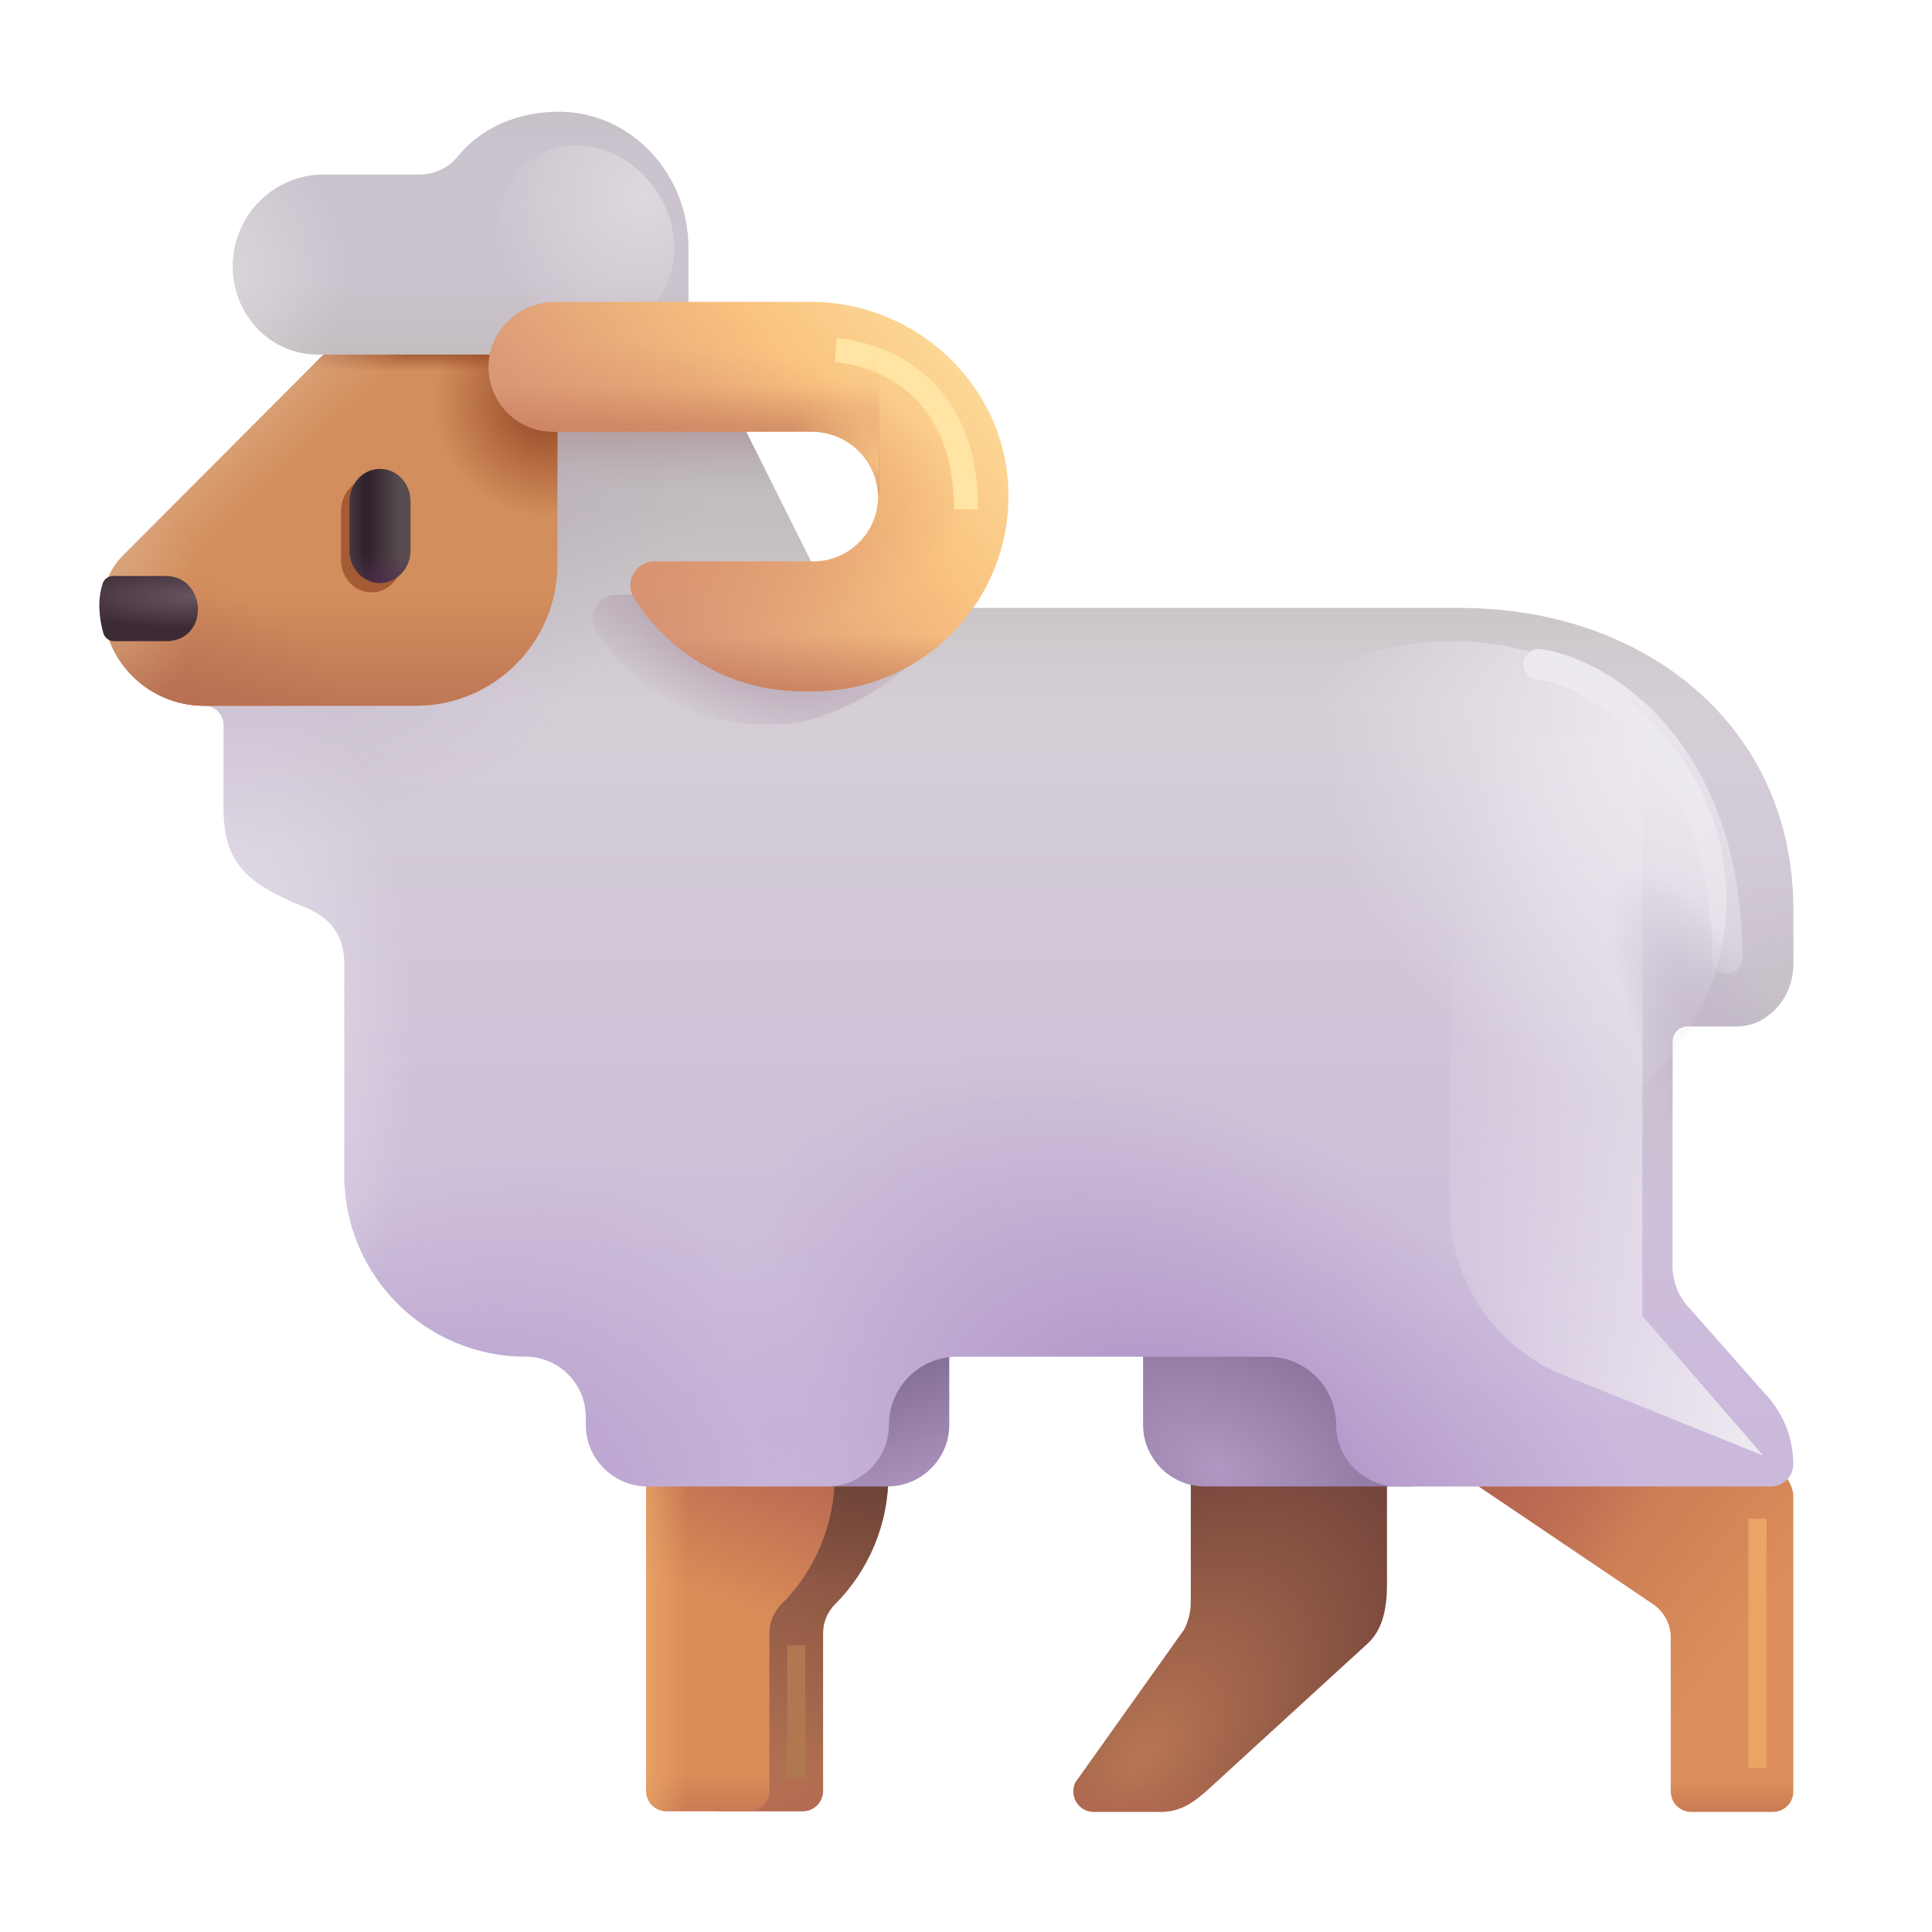 <svg width="32" height="32" viewBox="0 0 32 32" fill="none" xmlns="http://www.w3.org/2000/svg">
<g clip-path="url(#clip0_28327_3115)">
<path d="M11.593 29.66C11.593 29.85 11.743 30 11.933 30H13.293C13.483 30 13.633 29.85 13.633 29.66V27.05C13.633 26.87 13.703 26.7 13.833 26.57C14.393 26.01 14.713 25.24 14.713 24.45V22.46H11.593V29.66Z" fill="url(#paint0_linear_28327_3115)"/>
<path d="M11.593 29.66C11.593 29.85 11.743 30 11.933 30H13.293C13.483 30 13.633 29.85 13.633 29.66V27.05C13.633 26.87 13.703 26.7 13.833 26.57C14.393 26.01 14.713 25.24 14.713 24.45V22.46H11.593V29.66Z" fill="url(#paint1_linear_28327_3115)"/>
<path d="M11.593 29.66C11.593 29.85 11.743 30 11.933 30H13.293C13.483 30 13.633 29.85 13.633 29.66V27.05C13.633 26.87 13.703 26.7 13.833 26.57C14.393 26.01 14.713 25.24 14.713 24.45V22.46H11.593V29.66Z" fill="url(#paint2_linear_28327_3115)"/>
<path d="M10.703 23.6C10.703 24.16 11.163 24.62 11.723 24.62H14.703C15.263 24.62 15.723 24.16 15.723 23.6V22.47H10.703V23.6Z" fill="url(#paint3_linear_28327_3115)"/>
<path d="M10.703 29.66C10.703 29.85 10.853 30 11.043 30H12.403C12.593 30 12.743 29.85 12.743 29.66V27.05C12.743 26.87 12.813 26.7 12.943 26.57C13.503 26.01 13.823 25.24 13.823 24.45V22.46H10.703V29.66Z" fill="#DB8D58"/>
<path d="M10.703 29.66C10.703 29.85 10.853 30 11.043 30H12.403C12.593 30 12.743 29.85 12.743 29.66V27.05C12.743 26.87 12.813 26.7 12.943 26.57C13.503 26.01 13.823 25.24 13.823 24.45V22.46H10.703V29.66Z" fill="url(#paint4_linear_28327_3115)"/>
<path d="M10.703 29.66C10.703 29.85 10.853 30 11.043 30H12.403C12.593 30 12.743 29.85 12.743 29.66V27.05C12.743 26.87 12.813 26.7 12.943 26.57C13.503 26.01 13.823 25.24 13.823 24.45V22.46H10.703V29.66Z" fill="url(#paint5_linear_28327_3115)"/>
<path d="M10.703 29.66C10.703 29.85 10.853 30 11.043 30H12.403C12.593 30 12.743 29.85 12.743 29.66V27.05C12.743 26.87 12.813 26.7 12.943 26.57C13.503 26.01 13.823 25.24 13.823 24.45V22.46H10.703V29.66Z" fill="url(#paint6_linear_28327_3115)"/>
<path d="M19.723 21.39V26.54C19.723 26.7 19.683 26.85 19.613 26.99L17.813 29.52C17.703 29.74 17.863 30.01 18.113 30.01H19.233C19.553 30.01 19.783 29.85 20.043 29.61L22.633 27.24C22.923 26.99 22.973 26.59 22.973 26.23V21.41L19.723 21.39Z" fill="url(#paint7_radial_28327_3115)"/>
<path d="M19.723 21.39V26.54C19.723 26.7 19.683 26.85 19.613 26.99L17.813 29.52C17.703 29.74 17.863 30.01 18.113 30.01H19.233C19.553 30.01 19.783 29.85 20.043 29.61L22.633 27.24C22.923 26.99 22.973 26.59 22.973 26.23V21.41L19.723 21.39Z" fill="url(#paint8_linear_28327_3115)"/>
<path d="M23.303 24.62H19.953C19.393 24.62 18.933 24.16 18.933 23.6V21.06H24.313V23.6C24.323 24.16 23.863 24.62 23.303 24.62Z" fill="url(#paint9_radial_28327_3115)"/>
<path d="M24.016 24.297L27.393 26.58C27.573 26.71 27.673 26.91 27.673 27.13V29.67C27.673 29.86 27.823 30.01 28.013 30.01H29.363C29.553 30.01 29.703 29.86 29.703 29.67V24.797C29.703 24.521 29.479 24.297 29.203 24.297H24.016Z" fill="url(#paint10_linear_28327_3115)"/>
<path d="M24.016 24.297L27.393 26.58C27.573 26.71 27.673 26.91 27.673 27.13V29.67C27.673 29.86 27.823 30.01 28.013 30.01H29.363C29.553 30.01 29.703 29.86 29.703 29.67V24.797C29.703 24.521 29.479 24.297 29.203 24.297H24.016Z" fill="url(#paint11_linear_28327_3115)"/>
<path d="M24.016 24.297L27.393 26.58C27.573 26.71 27.673 26.91 27.673 27.13V29.67C27.673 29.86 27.823 30.01 28.013 30.01H29.363C29.553 30.01 29.703 29.86 29.703 29.67V24.797C29.703 24.521 29.479 24.297 29.203 24.297H24.016Z" fill="url(#paint12_linear_28327_3115)"/>
<path d="M24.183 10.07C21.557 10.07 18.239 10.07 15.602 10.07C14.762 10.31 14.533 11.42 14.113 10.66C14.108 10.645 14.101 10.633 14.093 10.62C14.086 10.608 14.078 10.595 14.073 10.58L12.143 6.72C11.683 5.81 10.753 5.23 9.733 5.23H6.983C6.363 5.23 5.763 5.48 5.313 5.92L2.033 9.21C1.823 9.42 1.703 9.71 1.703 10.01C1.703 10.94 2.453 11.69 3.383 11.69V11.69C3.56 11.69 3.703 11.833 3.703 12.01V13.37C3.703 14.27 4.062 14.617 4.984 15C5.344 15.133 5.703 15.375 5.703 15.969V19.47C5.703 21.12 7.043 22.47 8.703 22.47C9.255 22.47 9.703 22.918 9.703 23.47V23.6C9.703 24.16 10.163 24.62 10.723 24.62H13.703C14.263 24.62 14.723 24.16 14.723 23.6C14.723 22.976 15.229 22.47 15.853 22.47H21.003C21.627 22.47 22.133 22.976 22.133 23.6C22.133 24.16 22.593 24.62 23.153 24.62H29.333C29.538 24.62 29.703 24.454 29.703 24.25V24.25C29.703 23.8 29.523 23.38 29.213 23.06L28.003 21.69C27.813 21.5 27.703 21.24 27.703 20.98V17.25C27.703 17.112 27.815 17 27.953 17H28.773L28.785 17C29.261 16.992 29.703 16.545 29.703 15.97V15.06C29.703 12.01 27.233 10.07 24.183 10.07Z" fill="url(#paint13_linear_28327_3115)"/>
<path d="M24.183 10.07C21.557 10.07 18.239 10.07 15.602 10.07C14.762 10.31 14.533 11.42 14.113 10.66C14.108 10.645 14.101 10.633 14.093 10.62C14.086 10.608 14.078 10.595 14.073 10.58L12.143 6.72C11.683 5.81 10.753 5.23 9.733 5.23H6.983C6.363 5.23 5.763 5.48 5.313 5.92L2.033 9.21C1.823 9.42 1.703 9.71 1.703 10.01C1.703 10.94 2.453 11.69 3.383 11.69V11.69C3.56 11.69 3.703 11.833 3.703 12.01V13.37C3.703 14.27 4.062 14.617 4.984 15C5.344 15.133 5.703 15.375 5.703 15.969V19.47C5.703 21.12 7.043 22.47 8.703 22.47C9.255 22.47 9.703 22.918 9.703 23.47V23.6C9.703 24.16 10.163 24.62 10.723 24.62H13.703C14.263 24.62 14.723 24.16 14.723 23.6C14.723 22.976 15.229 22.47 15.853 22.47H21.003C21.627 22.47 22.133 22.976 22.133 23.6C22.133 24.16 22.593 24.62 23.153 24.62H29.333C29.538 24.62 29.703 24.454 29.703 24.25V24.25C29.703 23.8 29.523 23.38 29.213 23.06L28.003 21.69C27.813 21.5 27.703 21.24 27.703 20.98V17.25C27.703 17.112 27.815 17 27.953 17H28.773L28.785 17C29.261 16.992 29.703 16.545 29.703 15.97V15.06C29.703 12.01 27.233 10.07 24.183 10.07Z" fill="url(#paint14_linear_28327_3115)"/>
<path d="M24.183 10.07C21.557 10.07 18.239 10.07 15.602 10.07C14.762 10.31 14.533 11.42 14.113 10.66C14.108 10.645 14.101 10.633 14.093 10.62C14.086 10.608 14.078 10.595 14.073 10.58L12.143 6.72C11.683 5.81 10.753 5.23 9.733 5.23H6.983C6.363 5.23 5.763 5.48 5.313 5.92L2.033 9.21C1.823 9.42 1.703 9.71 1.703 10.01C1.703 10.94 2.453 11.69 3.383 11.69V11.69C3.56 11.69 3.703 11.833 3.703 12.01V13.37C3.703 14.27 4.062 14.617 4.984 15C5.344 15.133 5.703 15.375 5.703 15.969V19.47C5.703 21.12 7.043 22.47 8.703 22.47C9.255 22.47 9.703 22.918 9.703 23.47V23.6C9.703 24.16 10.163 24.62 10.723 24.62H13.703C14.263 24.62 14.723 24.16 14.723 23.6C14.723 22.976 15.229 22.47 15.853 22.47H21.003C21.627 22.47 22.133 22.976 22.133 23.6C22.133 24.16 22.593 24.62 23.153 24.62H29.333C29.538 24.62 29.703 24.454 29.703 24.25V24.25C29.703 23.8 29.523 23.38 29.213 23.06L28.003 21.69C27.813 21.5 27.703 21.24 27.703 20.98V17.25C27.703 17.112 27.815 17 27.953 17H28.773L28.785 17C29.261 16.992 29.703 16.545 29.703 15.97V15.06C29.703 12.01 27.233 10.07 24.183 10.07Z" fill="url(#paint15_radial_28327_3115)"/>
<path d="M24.183 10.07C21.557 10.07 18.239 10.07 15.602 10.07C14.762 10.31 14.533 11.42 14.113 10.66C14.108 10.645 14.101 10.633 14.093 10.62C14.086 10.608 14.078 10.595 14.073 10.58L12.143 6.72C11.683 5.81 10.753 5.23 9.733 5.23H6.983C6.363 5.23 5.763 5.48 5.313 5.92L2.033 9.21C1.823 9.42 1.703 9.71 1.703 10.01C1.703 10.94 2.453 11.69 3.383 11.69V11.69C3.56 11.69 3.703 11.833 3.703 12.01V13.37C3.703 14.27 4.062 14.617 4.984 15C5.344 15.133 5.703 15.375 5.703 15.969V19.47C5.703 21.12 7.043 22.47 8.703 22.47C9.255 22.47 9.703 22.918 9.703 23.47V23.6C9.703 24.16 10.163 24.62 10.723 24.62H13.703C14.263 24.62 14.723 24.16 14.723 23.6C14.723 22.976 15.229 22.47 15.853 22.47H21.003C21.627 22.47 22.133 22.976 22.133 23.6C22.133 24.16 22.593 24.62 23.153 24.62H29.333C29.538 24.62 29.703 24.454 29.703 24.25V24.25C29.703 23.8 29.523 23.38 29.213 23.06L28.003 21.69C27.813 21.5 27.703 21.24 27.703 20.98V17.25C27.703 17.112 27.815 17 27.953 17H28.773L28.785 17C29.261 16.992 29.703 16.545 29.703 15.97V15.06C29.703 12.01 27.233 10.07 24.183 10.07Z" fill="url(#paint16_radial_28327_3115)"/>
<path d="M24.183 10.07C21.557 10.07 18.239 10.07 15.602 10.07C14.762 10.31 14.533 11.42 14.113 10.66C14.108 10.645 14.101 10.633 14.093 10.62C14.086 10.608 14.078 10.595 14.073 10.58L12.143 6.72C11.683 5.81 10.753 5.23 9.733 5.23H6.983C6.363 5.23 5.763 5.48 5.313 5.92L2.033 9.21C1.823 9.42 1.703 9.71 1.703 10.01C1.703 10.94 2.453 11.69 3.383 11.69V11.69C3.56 11.69 3.703 11.833 3.703 12.01V13.37C3.703 14.27 4.062 14.617 4.984 15C5.344 15.133 5.703 15.375 5.703 15.969V19.47C5.703 21.12 7.043 22.47 8.703 22.47C9.255 22.47 9.703 22.918 9.703 23.47V23.6C9.703 24.16 10.163 24.62 10.723 24.62H13.703C14.263 24.62 14.723 24.16 14.723 23.6C14.723 22.976 15.229 22.47 15.853 22.47H21.003C21.627 22.47 22.133 22.976 22.133 23.6C22.133 24.16 22.593 24.62 23.153 24.62H29.333C29.538 24.62 29.703 24.454 29.703 24.25V24.25C29.703 23.8 29.523 23.38 29.213 23.06L28.003 21.69C27.813 21.5 27.703 21.24 27.703 20.98V17.25C27.703 17.112 27.815 17 27.953 17H28.773L28.785 17C29.261 16.992 29.703 16.545 29.703 15.97V15.06C29.703 12.01 27.233 10.07 24.183 10.07Z" fill="url(#paint17_radial_28327_3115)"/>
<path d="M24.183 10.07C21.557 10.07 18.239 10.07 15.602 10.07C14.762 10.31 14.533 11.42 14.113 10.66C14.108 10.645 14.101 10.633 14.093 10.62C14.086 10.608 14.078 10.595 14.073 10.58L12.143 6.72C11.683 5.81 10.753 5.23 9.733 5.23H6.983C6.363 5.23 5.763 5.48 5.313 5.92L2.033 9.21C1.823 9.42 1.703 9.71 1.703 10.01C1.703 10.94 2.453 11.69 3.383 11.69V11.69C3.56 11.69 3.703 11.833 3.703 12.01V13.37C3.703 14.27 4.062 14.617 4.984 15C5.344 15.133 5.703 15.375 5.703 15.969V19.47C5.703 21.12 7.043 22.47 8.703 22.47C9.255 22.47 9.703 22.918 9.703 23.47V23.6C9.703 24.16 10.163 24.62 10.723 24.62H13.703C14.263 24.62 14.723 24.16 14.723 23.6C14.723 22.976 15.229 22.47 15.853 22.47H21.003C21.627 22.47 22.133 22.976 22.133 23.6C22.133 24.16 22.593 24.62 23.153 24.62H29.333C29.538 24.62 29.703 24.454 29.703 24.25V24.25C29.703 23.8 29.523 23.38 29.213 23.06L28.003 21.69C27.813 21.5 27.703 21.24 27.703 20.98V17.25C27.703 17.112 27.815 17 27.953 17H28.773L28.785 17C29.261 16.992 29.703 16.545 29.703 15.97V15.06C29.703 12.01 27.233 10.07 24.183 10.07Z" fill="url(#paint18_radial_28327_3115)"/>
<path d="M24.183 10.07C21.557 10.07 18.239 10.07 15.602 10.07C14.762 10.31 14.533 11.42 14.113 10.66C14.108 10.645 14.101 10.633 14.093 10.62C14.086 10.608 14.078 10.595 14.073 10.58L12.143 6.72C11.683 5.81 10.753 5.23 9.733 5.23H6.983C6.363 5.23 5.763 5.48 5.313 5.92L2.033 9.21C1.823 9.42 1.703 9.71 1.703 10.01C1.703 10.94 2.453 11.69 3.383 11.69V11.69C3.56 11.69 3.703 11.833 3.703 12.01V13.37C3.703 14.27 4.062 14.617 4.984 15C5.344 15.133 5.703 15.375 5.703 15.969V19.47C5.703 21.12 7.043 22.47 8.703 22.47C9.255 22.47 9.703 22.918 9.703 23.47V23.6C9.703 24.16 10.163 24.62 10.723 24.62H13.703C14.263 24.62 14.723 24.16 14.723 23.6C14.723 22.976 15.229 22.47 15.853 22.47H21.003C21.627 22.47 22.133 22.976 22.133 23.6C22.133 24.16 22.593 24.62 23.153 24.62H29.333C29.538 24.62 29.703 24.454 29.703 24.25V24.25C29.703 23.8 29.523 23.38 29.213 23.06L28.003 21.69C27.813 21.5 27.703 21.24 27.703 20.98V17.25C27.703 17.112 27.815 17 27.953 17H28.773L28.785 17C29.261 16.992 29.703 16.545 29.703 15.97V15.06C29.703 12.01 27.233 10.07 24.183 10.07Z" fill="url(#paint19_radial_28327_3115)"/>
<path d="M11.707 6.094L8.203 6.094V8.11H12.838L12.143 6.72C12.026 6.489 11.879 6.278 11.707 6.094Z" fill="url(#paint20_linear_28327_3115)"/>
<path d="M9.243 5.23H6.983C6.363 5.23 5.763 5.48 5.313 5.92L2.033 9.21C1.823 9.42 1.703 9.71 1.703 10.01C1.703 10.94 2.453 11.69 3.383 11.69H6.883C8.183 11.69 9.233 10.64 9.233 9.34V5.23H9.243Z" fill="#D38E5D"/>
<path d="M9.243 5.23H6.983C6.363 5.23 5.763 5.48 5.313 5.92L2.033 9.21C1.823 9.42 1.703 9.71 1.703 10.01C1.703 10.94 2.453 11.69 3.383 11.69H6.883C8.183 11.69 9.233 10.64 9.233 9.34V5.23H9.243Z" fill="url(#paint21_linear_28327_3115)"/>
<path d="M9.243 5.23H6.983C6.363 5.23 5.763 5.48 5.313 5.92L2.033 9.21C1.823 9.42 1.703 9.71 1.703 10.01C1.703 10.94 2.453 11.69 3.383 11.69H6.883C8.183 11.69 9.233 10.64 9.233 9.34V5.23H9.243Z" fill="url(#paint22_radial_28327_3115)"/>
<path d="M9.243 5.23H6.983C6.363 5.23 5.763 5.48 5.313 5.92L2.033 9.21C1.823 9.42 1.703 9.71 1.703 10.01C1.703 10.94 2.453 11.69 3.383 11.69H6.883C8.183 11.69 9.233 10.64 9.233 9.34V5.23H9.243Z" fill="url(#paint23_radial_28327_3115)"/>
<path d="M9.243 5.23H6.983C6.363 5.23 5.763 5.48 5.313 5.92L2.033 9.21C1.823 9.42 1.703 9.71 1.703 10.01C1.703 10.94 2.453 11.69 3.383 11.69H6.883C8.183 11.69 9.233 10.64 9.233 9.34V5.23H9.243Z" fill="url(#paint24_linear_28327_3115)"/>
<path d="M9.243 5.23H6.983C6.363 5.23 5.763 5.48 5.313 5.92L2.033 9.21C1.823 9.42 1.703 9.71 1.703 10.01C1.703 10.94 2.453 11.69 3.383 11.69H6.883C8.183 11.69 9.233 10.64 9.233 9.34V5.23H9.243Z" fill="url(#paint25_linear_28327_3115)"/>
<path d="M9.243 5.23H6.983C6.363 5.23 5.763 5.48 5.313 5.92L2.033 9.21C1.823 9.42 1.703 9.71 1.703 10.01C1.703 10.94 2.453 11.69 3.383 11.69H6.883C8.183 11.69 9.233 10.64 9.233 9.34V5.23H9.243Z" fill="url(#paint26_radial_28327_3115)"/>
<path d="M2.725 10.62C2.745 10.62 2.765 10.62 2.785 10.62C3.475 10.58 3.425 9.54 2.735 9.54H1.88C1.798 9.54 1.723 9.589 1.699 9.668C1.665 9.779 1.645 9.895 1.645 10.01C1.645 10.172 1.668 10.334 1.712 10.487C1.734 10.568 1.81 10.62 1.894 10.62H2.725Z" fill="url(#paint27_radial_28327_3115)"/>
<g filter="url(#filter0_f_28327_3115)">
<path d="M6.154 9.812C5.873 9.812 5.649 9.572 5.649 9.273V8.463C5.649 8.162 5.873 7.923 6.154 7.923C6.434 7.923 6.659 8.162 6.659 8.463V9.273C6.659 9.572 6.425 9.812 6.154 9.812Z" fill="#A55B34"/>
</g>
<path d="M6.295 9.656C6.014 9.656 5.79 9.416 5.79 9.116V8.306C5.79 8.006 6.014 7.766 6.295 7.766C6.575 7.766 6.8 8.006 6.8 8.306V9.116C6.8 9.416 6.566 9.656 6.295 9.656Z" fill="url(#paint28_linear_28327_3115)"/>
<path d="M6.295 9.656C6.014 9.656 5.79 9.416 5.79 9.116V8.306C5.79 8.006 6.014 7.766 6.295 7.766C6.575 7.766 6.8 8.006 6.8 8.306V9.116C6.8 9.416 6.566 9.656 6.295 9.656Z" fill="url(#paint29_linear_28327_3115)"/>
<path d="M6.295 9.656C6.014 9.656 5.79 9.416 5.79 9.116V8.306C5.79 8.006 6.014 7.766 6.295 7.766C6.575 7.766 6.8 8.006 6.8 8.306V9.116C6.8 9.416 6.566 9.656 6.295 9.656Z" fill="url(#paint30_linear_28327_3115)"/>
<g filter="url(#filter1_f_28327_3115)">
<path d="M13.568 9.569C13.376 9.744 13.12 9.85 12.838 9.85H10.208C9.908 9.85 9.718 10.18 9.868 10.44C10.448 11.38 11.488 12 12.668 12H12.848C13.577 12 14.703 11.5 15.5 10.58C15.222 10.419 14.276 10.955 14.113 10.66C14.108 10.645 14.101 10.633 14.093 10.62C14.086 10.607 14.078 10.595 14.073 10.58L13.568 9.569Z" fill="url(#paint31_radial_28327_3115)"/>
</g>
<path d="M11.403 5.87V4.105C11.403 2.88 10.463 1.873 9.293 1.852C8.603 1.842 7.983 2.102 7.583 2.589C7.423 2.787 7.193 2.89 6.943 2.89H5.363C4.633 2.89 3.983 3.43 3.873 4.188C3.743 5.091 4.413 5.87 5.253 5.87H11.403Z" fill="#CBC3CE"/>
<path d="M11.403 5.87V4.105C11.403 2.88 10.463 1.873 9.293 1.852C8.603 1.842 7.983 2.102 7.583 2.589C7.423 2.787 7.193 2.89 6.943 2.89H5.363C4.633 2.89 3.983 3.43 3.873 4.188C3.743 5.091 4.413 5.87 5.253 5.87H11.403Z" fill="url(#paint32_linear_28327_3115)"/>
<path d="M11.403 5.87V4.105C11.403 2.88 10.463 1.873 9.293 1.852C8.603 1.842 7.983 2.102 7.583 2.589C7.423 2.787 7.193 2.89 6.943 2.89H5.363C4.633 2.89 3.983 3.43 3.873 4.188C3.743 5.091 4.413 5.87 5.253 5.87H11.403Z" fill="url(#paint33_linear_28327_3115)"/>
<path d="M11.403 5.87V4.105C11.403 2.88 10.463 1.873 9.293 1.852C8.603 1.842 7.983 2.102 7.583 2.589C7.423 2.787 7.193 2.89 6.943 2.89H5.363C4.633 2.89 3.983 3.43 3.873 4.188C3.743 5.091 4.413 5.87 5.253 5.87H11.403Z" fill="url(#paint34_radial_28327_3115)"/>
<g filter="url(#filter2_f_28327_3115)">
<ellipse cx="9.719" cy="3.935" rx="1.389" ry="1.58" transform="rotate(-33.22 9.719 3.935)" fill="url(#paint35_radial_28327_3115)"/>
</g>
<path d="M13.423 5H9.193C8.593 5 8.073 5.49 8.093 6.1C8.103 6.68 8.573 7.15 9.163 7.15H13.443C14.033 7.15 14.523 7.61 14.543 8.19C14.563 8.8 14.073 9.3 13.463 9.3H10.833C10.533 9.3 10.343 9.63 10.493 9.89C11.073 10.83 12.113 11.45 13.293 11.45H13.473C15.273 11.45 16.733 9.97 16.703 8.16C16.673 6.4 15.193 5 13.423 5Z" fill="url(#paint36_linear_28327_3115)"/>
<path d="M13.423 5H9.193C8.593 5 8.073 5.49 8.093 6.1C8.103 6.68 8.573 7.15 9.163 7.15H13.443C14.033 7.15 14.523 7.61 14.543 8.19C14.563 8.8 14.073 9.3 13.463 9.3H10.833C10.533 9.3 10.343 9.63 10.493 9.89C11.073 10.83 12.113 11.45 13.293 11.45H13.473C15.273 11.45 16.733 9.97 16.703 8.16C16.673 6.4 15.193 5 13.423 5Z" fill="url(#paint37_radial_28327_3115)"/>
<path d="M13.423 5H9.193C8.593 5 8.073 5.49 8.093 6.1C8.103 6.68 8.573 7.15 9.163 7.15H13.443C14.033 7.15 14.523 7.61 14.543 8.19C14.563 8.8 14.073 9.3 13.463 9.3H10.833C10.533 9.3 10.343 9.63 10.493 9.89C11.073 10.83 12.113 11.45 13.293 11.45H13.473C15.273 11.45 16.733 9.97 16.703 8.16C16.673 6.4 15.193 5 13.423 5Z" fill="url(#paint38_linear_28327_3115)"/>
<g filter="url(#filter3_f_28327_3115)">
<path d="M25.484 11C26.438 11.125 28.609 12.35 28.609 15.875" stroke="url(#paint39_linear_28327_3115)" stroke-width="0.5" stroke-linecap="round"/>
</g>
<g filter="url(#filter4_f_28327_3115)">
<ellipse cx="24.055" cy="14.901" rx="4.539" ry="4.281" fill="url(#paint40_radial_28327_3115)"/>
</g>
<g filter="url(#filter5_f_28327_3115)">
<path d="M27.203 21.797V12.188H24.016V19.991C24.016 21.215 24.758 22.315 25.893 22.773L29.203 24.109L27.203 21.797Z" fill="url(#paint41_linear_28327_3115)"/>
</g>
<g filter="url(#filter6_f_28327_3115)">
<path d="M29.109 25.156V29.281" stroke="#EAA566" stroke-width="0.3"/>
</g>
<g filter="url(#filter7_f_28327_3115)">
<path d="M13.188 29.453V27.25" stroke="#B07851" stroke-width="0.3"/>
</g>
<path d="M29.703 15.282L27.281 12.516L25.406 13.594L27.703 19.484V17.25C27.703 17.112 27.815 17 27.953 17H28.773L28.785 17C29.261 16.992 29.703 16.545 29.703 15.97V15.282Z" fill="url(#paint42_radial_28327_3115)"/>
<g filter="url(#filter8_f_28327_3115)">
<path d="M13.844 5.797C14.557 5.87 16 6.338 16 8.438" stroke="#FFE4A3" stroke-width="0.4"/>
</g>
<path d="M13.423 5C14.122 5 14.562 5.666 14.562 6.364V8.159H14.542C14.505 7.594 14.023 7.15 13.443 7.15H9.163C8.573 7.15 8.103 6.68 8.093 6.1C8.073 5.49 8.593 5 9.193 5H13.423V5Z" fill="url(#paint43_linear_28327_3115)"/>
<path d="M13.423 5C14.122 5 14.562 5.666 14.562 6.364V8.159H14.542C14.505 7.594 14.023 7.15 13.443 7.15H9.163C8.573 7.15 8.103 6.68 8.093 6.1C8.073 5.49 8.593 5 9.193 5H13.423V5Z" fill="url(#paint44_radial_28327_3115)"/>
</g>
<defs>
<filter id="filter0_f_28327_3115" x="5.149" y="7.423" width="2.01" height="2.89" filterUnits="userSpaceOnUse" color-interpolation-filters="sRGB">
<feFlood flood-opacity="0" result="BackgroundImageFix"/>
<feBlend mode="normal" in="SourceGraphic" in2="BackgroundImageFix" result="shape"/>
<feGaussianBlur stdDeviation="0.25" result="effect1_foregroundBlur_28327_3115"/>
</filter>
<filter id="filter1_f_28327_3115" x="9.316" y="9.069" width="6.684" height="3.431" filterUnits="userSpaceOnUse" color-interpolation-filters="sRGB">
<feFlood flood-opacity="0" result="BackgroundImageFix"/>
<feBlend mode="normal" in="SourceGraphic" in2="BackgroundImageFix" result="shape"/>
<feGaussianBlur stdDeviation="0.25" result="effect1_foregroundBlur_28327_3115"/>
</filter>
<filter id="filter2_f_28327_3115" x="7.77" y="1.909" width="3.898" height="4.051" filterUnits="userSpaceOnUse" color-interpolation-filters="sRGB">
<feFlood flood-opacity="0" result="BackgroundImageFix"/>
<feBlend mode="normal" in="SourceGraphic" in2="BackgroundImageFix" result="shape"/>
<feGaussianBlur stdDeviation="0.25" result="effect1_foregroundBlur_28327_3115"/>
</filter>
<filter id="filter3_f_28327_3115" x="24.234" y="9.75" width="5.625" height="7.375" filterUnits="userSpaceOnUse" color-interpolation-filters="sRGB">
<feFlood flood-opacity="0" result="BackgroundImageFix"/>
<feBlend mode="normal" in="SourceGraphic" in2="BackgroundImageFix" result="shape"/>
<feGaussianBlur stdDeviation="0.5" result="effect1_foregroundBlur_28327_3115"/>
</filter>
<filter id="filter4_f_28327_3115" x="18.516" y="9.62" width="11.079" height="10.562" filterUnits="userSpaceOnUse" color-interpolation-filters="sRGB">
<feFlood flood-opacity="0" result="BackgroundImageFix"/>
<feBlend mode="normal" in="SourceGraphic" in2="BackgroundImageFix" result="shape"/>
<feGaussianBlur stdDeviation="0.5" result="effect1_foregroundBlur_28327_3115"/>
</filter>
<filter id="filter5_f_28327_3115" x="23.016" y="11.188" width="7.188" height="13.922" filterUnits="userSpaceOnUse" color-interpolation-filters="sRGB">
<feFlood flood-opacity="0" result="BackgroundImageFix"/>
<feBlend mode="normal" in="SourceGraphic" in2="BackgroundImageFix" result="shape"/>
<feGaussianBlur stdDeviation="0.5" result="effect1_foregroundBlur_28327_3115"/>
</filter>
<filter id="filter6_f_28327_3115" x="28.359" y="24.556" width="1.5" height="5.325" filterUnits="userSpaceOnUse" color-interpolation-filters="sRGB">
<feFlood flood-opacity="0" result="BackgroundImageFix"/>
<feBlend mode="normal" in="SourceGraphic" in2="BackgroundImageFix" result="shape"/>
<feGaussianBlur stdDeviation="0.3" result="effect1_foregroundBlur_28327_3115"/>
</filter>
<filter id="filter7_f_28327_3115" x="12.537" y="26.75" width="1.3" height="3.203" filterUnits="userSpaceOnUse" color-interpolation-filters="sRGB">
<feFlood flood-opacity="0" result="BackgroundImageFix"/>
<feBlend mode="normal" in="SourceGraphic" in2="BackgroundImageFix" result="shape"/>
<feGaussianBlur stdDeviation="0.25" result="effect1_foregroundBlur_28327_3115"/>
</filter>
<filter id="filter8_f_28327_3115" x="13.123" y="4.898" width="3.777" height="4.24" filterUnits="userSpaceOnUse" color-interpolation-filters="sRGB">
<feFlood flood-opacity="0" result="BackgroundImageFix"/>
<feBlend mode="normal" in="SourceGraphic" in2="BackgroundImageFix" result="shape"/>
<feGaussianBlur stdDeviation="0.35" result="effect1_foregroundBlur_28327_3115"/>
</filter>
<linearGradient id="paint0_linear_28327_3115" x1="13.891" y1="30.5" x2="16.271" y2="24.213" gradientUnits="userSpaceOnUse">
<stop stop-color="#B97654"/>
<stop offset="1" stop-color="#70423A"/>
</linearGradient>
<linearGradient id="paint1_linear_28327_3115" x1="13.153" y1="23.688" x2="13.153" y2="26.23" gradientUnits="userSpaceOnUse">
<stop stop-color="#684234"/>
<stop offset="1" stop-color="#684234" stop-opacity="0"/>
</linearGradient>
<linearGradient id="paint2_linear_28327_3115" x1="13.828" y1="30.312" x2="13.736" y2="28.832" gradientUnits="userSpaceOnUse">
<stop stop-color="#B56551"/>
<stop offset="0.716" stop-color="#B56551" stop-opacity="0"/>
</linearGradient>
<linearGradient id="paint3_linear_28327_3115" x1="13.828" y1="25.344" x2="13.14" y2="23.293" gradientUnits="userSpaceOnUse">
<stop stop-color="#B197C1"/>
<stop offset="1" stop-color="#857097"/>
</linearGradient>
<linearGradient id="paint4_linear_28327_3115" x1="12.846" y1="30.709" x2="12.846" y2="28.832" gradientUnits="userSpaceOnUse">
<stop stop-color="#B56551"/>
<stop offset="0.716" stop-color="#B56551" stop-opacity="0"/>
</linearGradient>
<linearGradient id="paint5_linear_28327_3115" x1="14.797" y1="24.625" x2="13.823" y2="27.25" gradientUnits="userSpaceOnUse">
<stop stop-color="#B56551"/>
<stop offset="1" stop-color="#B56551" stop-opacity="0"/>
</linearGradient>
<linearGradient id="paint6_linear_28327_3115" x1="10.516" y1="28.125" x2="11.391" y2="28.125" gradientUnits="userSpaceOnUse">
<stop stop-color="#EAA566"/>
<stop offset="1" stop-color="#EAA566" stop-opacity="0"/>
</linearGradient>
<radialGradient id="paint7_radial_28327_3115" cx="0" cy="0" r="1" gradientUnits="userSpaceOnUse" gradientTransform="translate(18.891 29.125) rotate(-50.236) scale(6.383 3.755)">
<stop stop-color="#B97654"/>
<stop offset="1" stop-color="#70423A"/>
</radialGradient>
<linearGradient id="paint8_linear_28327_3115" x1="21.346" y1="30.82" x2="21.346" y2="28.675" gradientUnits="userSpaceOnUse">
<stop stop-color="#B56551"/>
<stop offset="0.716" stop-color="#B56551" stop-opacity="0"/>
</linearGradient>
<radialGradient id="paint9_radial_28327_3115" cx="0" cy="0" r="1" gradientUnits="userSpaceOnUse" gradientTransform="translate(20.172 24.344) rotate(-65.833) scale(2.672 4.038)">
<stop stop-color="#B197C1"/>
<stop offset="1" stop-color="#857097"/>
</radialGradient>
<linearGradient id="paint10_linear_28327_3115" x1="23.703" y1="23.312" x2="28.703" y2="27.153" gradientUnits="userSpaceOnUse">
<stop stop-color="#B56551"/>
<stop offset="1" stop-color="#DB8E59"/>
</linearGradient>
<linearGradient id="paint11_linear_28327_3115" x1="24.234" y1="25.031" x2="26.422" y2="26.344" gradientUnits="userSpaceOnUse">
<stop stop-color="#B56551"/>
<stop offset="1" stop-color="#B56551" stop-opacity="0"/>
</linearGradient>
<linearGradient id="paint12_linear_28327_3115" x1="27.922" y1="30.547" x2="27.922" y2="29.125" gradientUnits="userSpaceOnUse">
<stop stop-color="#B56551"/>
<stop offset="0.716" stop-color="#B56551" stop-opacity="0"/>
</linearGradient>
<linearGradient id="paint13_linear_28327_3115" x1="15.703" y1="9.812" x2="15.703" y2="23.75" gradientUnits="userSpaceOnUse">
<stop stop-color="#D6D1D5"/>
<stop offset="1" stop-color="#CBB9DC"/>
</linearGradient>
<linearGradient id="paint14_linear_28327_3115" x1="22.703" y1="8.469" x2="22.703" y2="11.719" gradientUnits="userSpaceOnUse">
<stop stop-color="#C2BDBE"/>
<stop offset="1" stop-color="#C2BDBE" stop-opacity="0"/>
</linearGradient>
<radialGradient id="paint15_radial_28327_3115" cx="0" cy="0" r="1" gradientUnits="userSpaceOnUse" gradientTransform="translate(29.703 17.562) rotate(-124.497) scale(3.2 3.405)">
<stop stop-color="#C2BDBE"/>
<stop offset="1" stop-color="#C2BDBE" stop-opacity="0"/>
</radialGradient>
<radialGradient id="paint16_radial_28327_3115" cx="0" cy="0" r="1" gradientUnits="userSpaceOnUse" gradientTransform="translate(3.578 17.25) scale(4.062 8.5)">
<stop stop-color="#E7E1EC"/>
<stop offset="0.8" stop-color="#E7E1EC" stop-opacity="0"/>
</radialGradient>
<radialGradient id="paint17_radial_28327_3115" cx="0" cy="0" r="1" gradientUnits="userSpaceOnUse" gradientTransform="translate(20.266 25.438) rotate(-135.785) scale(9.679 6.143)">
<stop stop-color="#A381C0"/>
<stop offset="1" stop-color="#AD93C4" stop-opacity="0"/>
</radialGradient>
<radialGradient id="paint18_radial_28327_3115" cx="0" cy="0" r="1" gradientUnits="userSpaceOnUse" gradientTransform="translate(5.266 28.562) rotate(-51.34) scale(10.805 6.692)">
<stop stop-color="#A381C0"/>
<stop offset="1" stop-color="#AD93C4" stop-opacity="0"/>
</radialGradient>
<radialGradient id="paint19_radial_28327_3115" cx="0" cy="0" r="1" gradientUnits="userSpaceOnUse" gradientTransform="translate(0.891 1.875) rotate(53.953) scale(13.064 10.64)">
<stop stop-color="#A381C0"/>
<stop offset="1" stop-color="#AD93C4" stop-opacity="0"/>
</radialGradient>
<linearGradient id="paint20_linear_28327_3115" x1="10.521" y1="7.102" x2="10.521" y2="8.594" gradientUnits="userSpaceOnUse">
<stop stop-color="#B09DA1"/>
<stop offset="1" stop-color="#C4C4C4" stop-opacity="0"/>
</linearGradient>
<linearGradient id="paint21_linear_28327_3115" x1="5.473" y1="12.466" x2="5.473" y2="9.84" gradientUnits="userSpaceOnUse">
<stop stop-color="#B66D52"/>
<stop offset="1" stop-color="#B66D52" stop-opacity="0"/>
</linearGradient>
<radialGradient id="paint22_radial_28327_3115" cx="0" cy="0" r="1" gradientUnits="userSpaceOnUse" gradientTransform="translate(3.328 12.781) rotate(-50.44) scale(2.797 5.057)">
<stop stop-color="#B66D52"/>
<stop offset="1" stop-color="#B66D52" stop-opacity="0"/>
</radialGradient>
<radialGradient id="paint23_radial_28327_3115" cx="0" cy="0" r="1" gradientUnits="userSpaceOnUse" gradientTransform="translate(9.141 6.625) rotate(142.765) scale(1.963 1.914)">
<stop stop-color="#8D401E"/>
<stop offset="1" stop-color="#8D401E" stop-opacity="0"/>
</radialGradient>
<linearGradient id="paint24_linear_28327_3115" x1="7.797" y1="4.969" x2="7.797" y2="6.141" gradientUnits="userSpaceOnUse">
<stop offset="0.633" stop-color="#8D401E"/>
<stop offset="1" stop-color="#8D401E" stop-opacity="0"/>
</linearGradient>
<linearGradient id="paint25_linear_28327_3115" x1="3.026" y1="7.357" x2="4.077" y2="8.46" gradientUnits="userSpaceOnUse">
<stop stop-color="#DCA980"/>
<stop offset="1" stop-color="#DCA980" stop-opacity="0"/>
</linearGradient>
<radialGradient id="paint26_radial_28327_3115" cx="0" cy="0" r="1" gradientUnits="userSpaceOnUse" gradientTransform="translate(1.068 9.888) scale(2.268 2.34)">
<stop stop-color="#DCA980"/>
<stop offset="1" stop-color="#DCA980" stop-opacity="0"/>
</radialGradient>
<radialGradient id="paint27_radial_28327_3115" cx="0" cy="0" r="1" gradientUnits="userSpaceOnUse" gradientTransform="translate(3.191 9.875) rotate(90) scale(0.531 2.336)">
<stop stop-color="#67545F"/>
<stop offset="1" stop-color="#3C2B34"/>
</radialGradient>
<linearGradient id="paint28_linear_28327_3115" x1="6.637" y1="8.711" x2="6.018" y2="8.711" gradientUnits="userSpaceOnUse">
<stop stop-color="#574D50"/>
<stop offset="0.855" stop-color="#31232C"/>
</linearGradient>
<linearGradient id="paint29_linear_28327_3115" x1="6.958" y1="9.869" x2="6.958" y2="9.183" gradientUnits="userSpaceOnUse">
<stop stop-color="#552D52"/>
<stop offset="1" stop-color="#552D52" stop-opacity="0"/>
</linearGradient>
<linearGradient id="paint30_linear_28327_3115" x1="5.578" y1="8.827" x2="6.034" y2="8.827" gradientUnits="userSpaceOnUse">
<stop stop-color="#574D50"/>
<stop offset="1" stop-color="#574D50" stop-opacity="0"/>
</linearGradient>
<radialGradient id="paint31_radial_28327_3115" cx="0" cy="0" r="1" gradientUnits="userSpaceOnUse" gradientTransform="translate(12.141 10.188) rotate(116.996) scale(1.859 3.804)">
<stop offset="0.23" stop-color="#B5A1B0"/>
<stop offset="1" stop-color="#B5A1B1" stop-opacity="0"/>
</radialGradient>
<linearGradient id="paint32_linear_28327_3115" x1="9.438" y1="6.297" x2="9.438" y2="4.675" gradientUnits="userSpaceOnUse">
<stop offset="0.117" stop-color="#C2BDBE"/>
<stop offset="1" stop-color="#C2BDBE" stop-opacity="0"/>
</linearGradient>
<linearGradient id="paint33_linear_28327_3115" x1="9.438" y1="0.656" x2="9.438" y2="2.5" gradientUnits="userSpaceOnUse">
<stop offset="0.117" stop-color="#C2BDBE"/>
<stop offset="1" stop-color="#C2BDBE" stop-opacity="0"/>
</linearGradient>
<radialGradient id="paint34_radial_28327_3115" cx="0" cy="0" r="1" gradientUnits="userSpaceOnUse" gradientTransform="translate(3.234 4.531) scale(2.5 2.527)">
<stop stop-color="#DDD9DD"/>
<stop offset="1" stop-color="#DDD9DD" stop-opacity="0"/>
</radialGradient>
<radialGradient id="paint35_radial_28327_3115" cx="0" cy="0" r="1" gradientUnits="userSpaceOnUse" gradientTransform="translate(10.881 3.848) rotate(174.671) scale(2.627 2.537)">
<stop stop-color="#DDD9DD"/>
<stop offset="1" stop-color="#DDD9DD" stop-opacity="0"/>
</radialGradient>
<linearGradient id="paint36_linear_28327_3115" x1="11.141" y1="11.45" x2="17.766" y2="6.375" gradientUnits="userSpaceOnUse">
<stop stop-color="#D49075"/>
<stop offset="0.574" stop-color="#F9C27F"/>
<stop offset="1" stop-color="#FFE4A3"/>
</linearGradient>
<radialGradient id="paint37_radial_28327_3115" cx="0" cy="0" r="1" gradientUnits="userSpaceOnUse" gradientTransform="translate(10.422 8.225) scale(5.625 2.55)">
<stop stop-color="#D88E69"/>
<stop offset="1" stop-color="#D88E69" stop-opacity="0"/>
</radialGradient>
<linearGradient id="paint38_linear_28327_3115" x1="12.341" y1="11.906" x2="12.341" y2="10.531" gradientUnits="userSpaceOnUse">
<stop stop-color="#C07557"/>
<stop offset="1" stop-color="#C07557" stop-opacity="0"/>
</linearGradient>
<linearGradient id="paint39_linear_28327_3115" x1="25.828" y1="11.406" x2="30.422" y2="18.781" gradientUnits="userSpaceOnUse">
<stop stop-color="#EDE9F0"/>
<stop offset="1" stop-color="#EDE9F0" stop-opacity="0"/>
</linearGradient>
<radialGradient id="paint40_radial_28327_3115" cx="0" cy="0" r="1" gradientUnits="userSpaceOnUse" gradientTransform="translate(28.594 11.687) rotate(134.582) scale(6.926 6.548)">
<stop offset="0.194" stop-color="#EDE9F0"/>
<stop offset="1" stop-color="#EDE9F0" stop-opacity="0"/>
</radialGradient>
<linearGradient id="paint41_linear_28327_3115" x1="23.234" y1="18.188" x2="29.901" y2="19.674" gradientUnits="userSpaceOnUse">
<stop stop-color="#EDE9F0" stop-opacity="0"/>
<stop offset="1" stop-color="#EDE9F0"/>
</linearGradient>
<radialGradient id="paint42_radial_28327_3115" cx="0" cy="0" r="1" gradientUnits="userSpaceOnUse" gradientTransform="translate(28.844 18.156) rotate(-116.946) scale(4.207 1.229)">
<stop stop-color="#BFB4C9"/>
<stop offset="1" stop-color="#BFB4C9" stop-opacity="0"/>
</radialGradient>
<linearGradient id="paint43_linear_28327_3115" x1="11.285" y1="7.859" x2="11.285" y2="6.429" gradientUnits="userSpaceOnUse">
<stop stop-color="#C07557"/>
<stop offset="1" stop-color="#C07557" stop-opacity="0"/>
</linearGradient>
<radialGradient id="paint44_radial_28327_3115" cx="0" cy="0" r="1" gradientUnits="userSpaceOnUse" gradientTransform="translate(14.562 7.594) rotate(-164.638) scale(1.475 1.707)">
<stop stop-color="#F5C082"/>
<stop offset="1" stop-color="#F5C082" stop-opacity="0"/>
</radialGradient>
<clipPath id="clip0_28327_3115">
<rect width="32" height="32" fill="white"/>
</clipPath>
</defs>
</svg>
